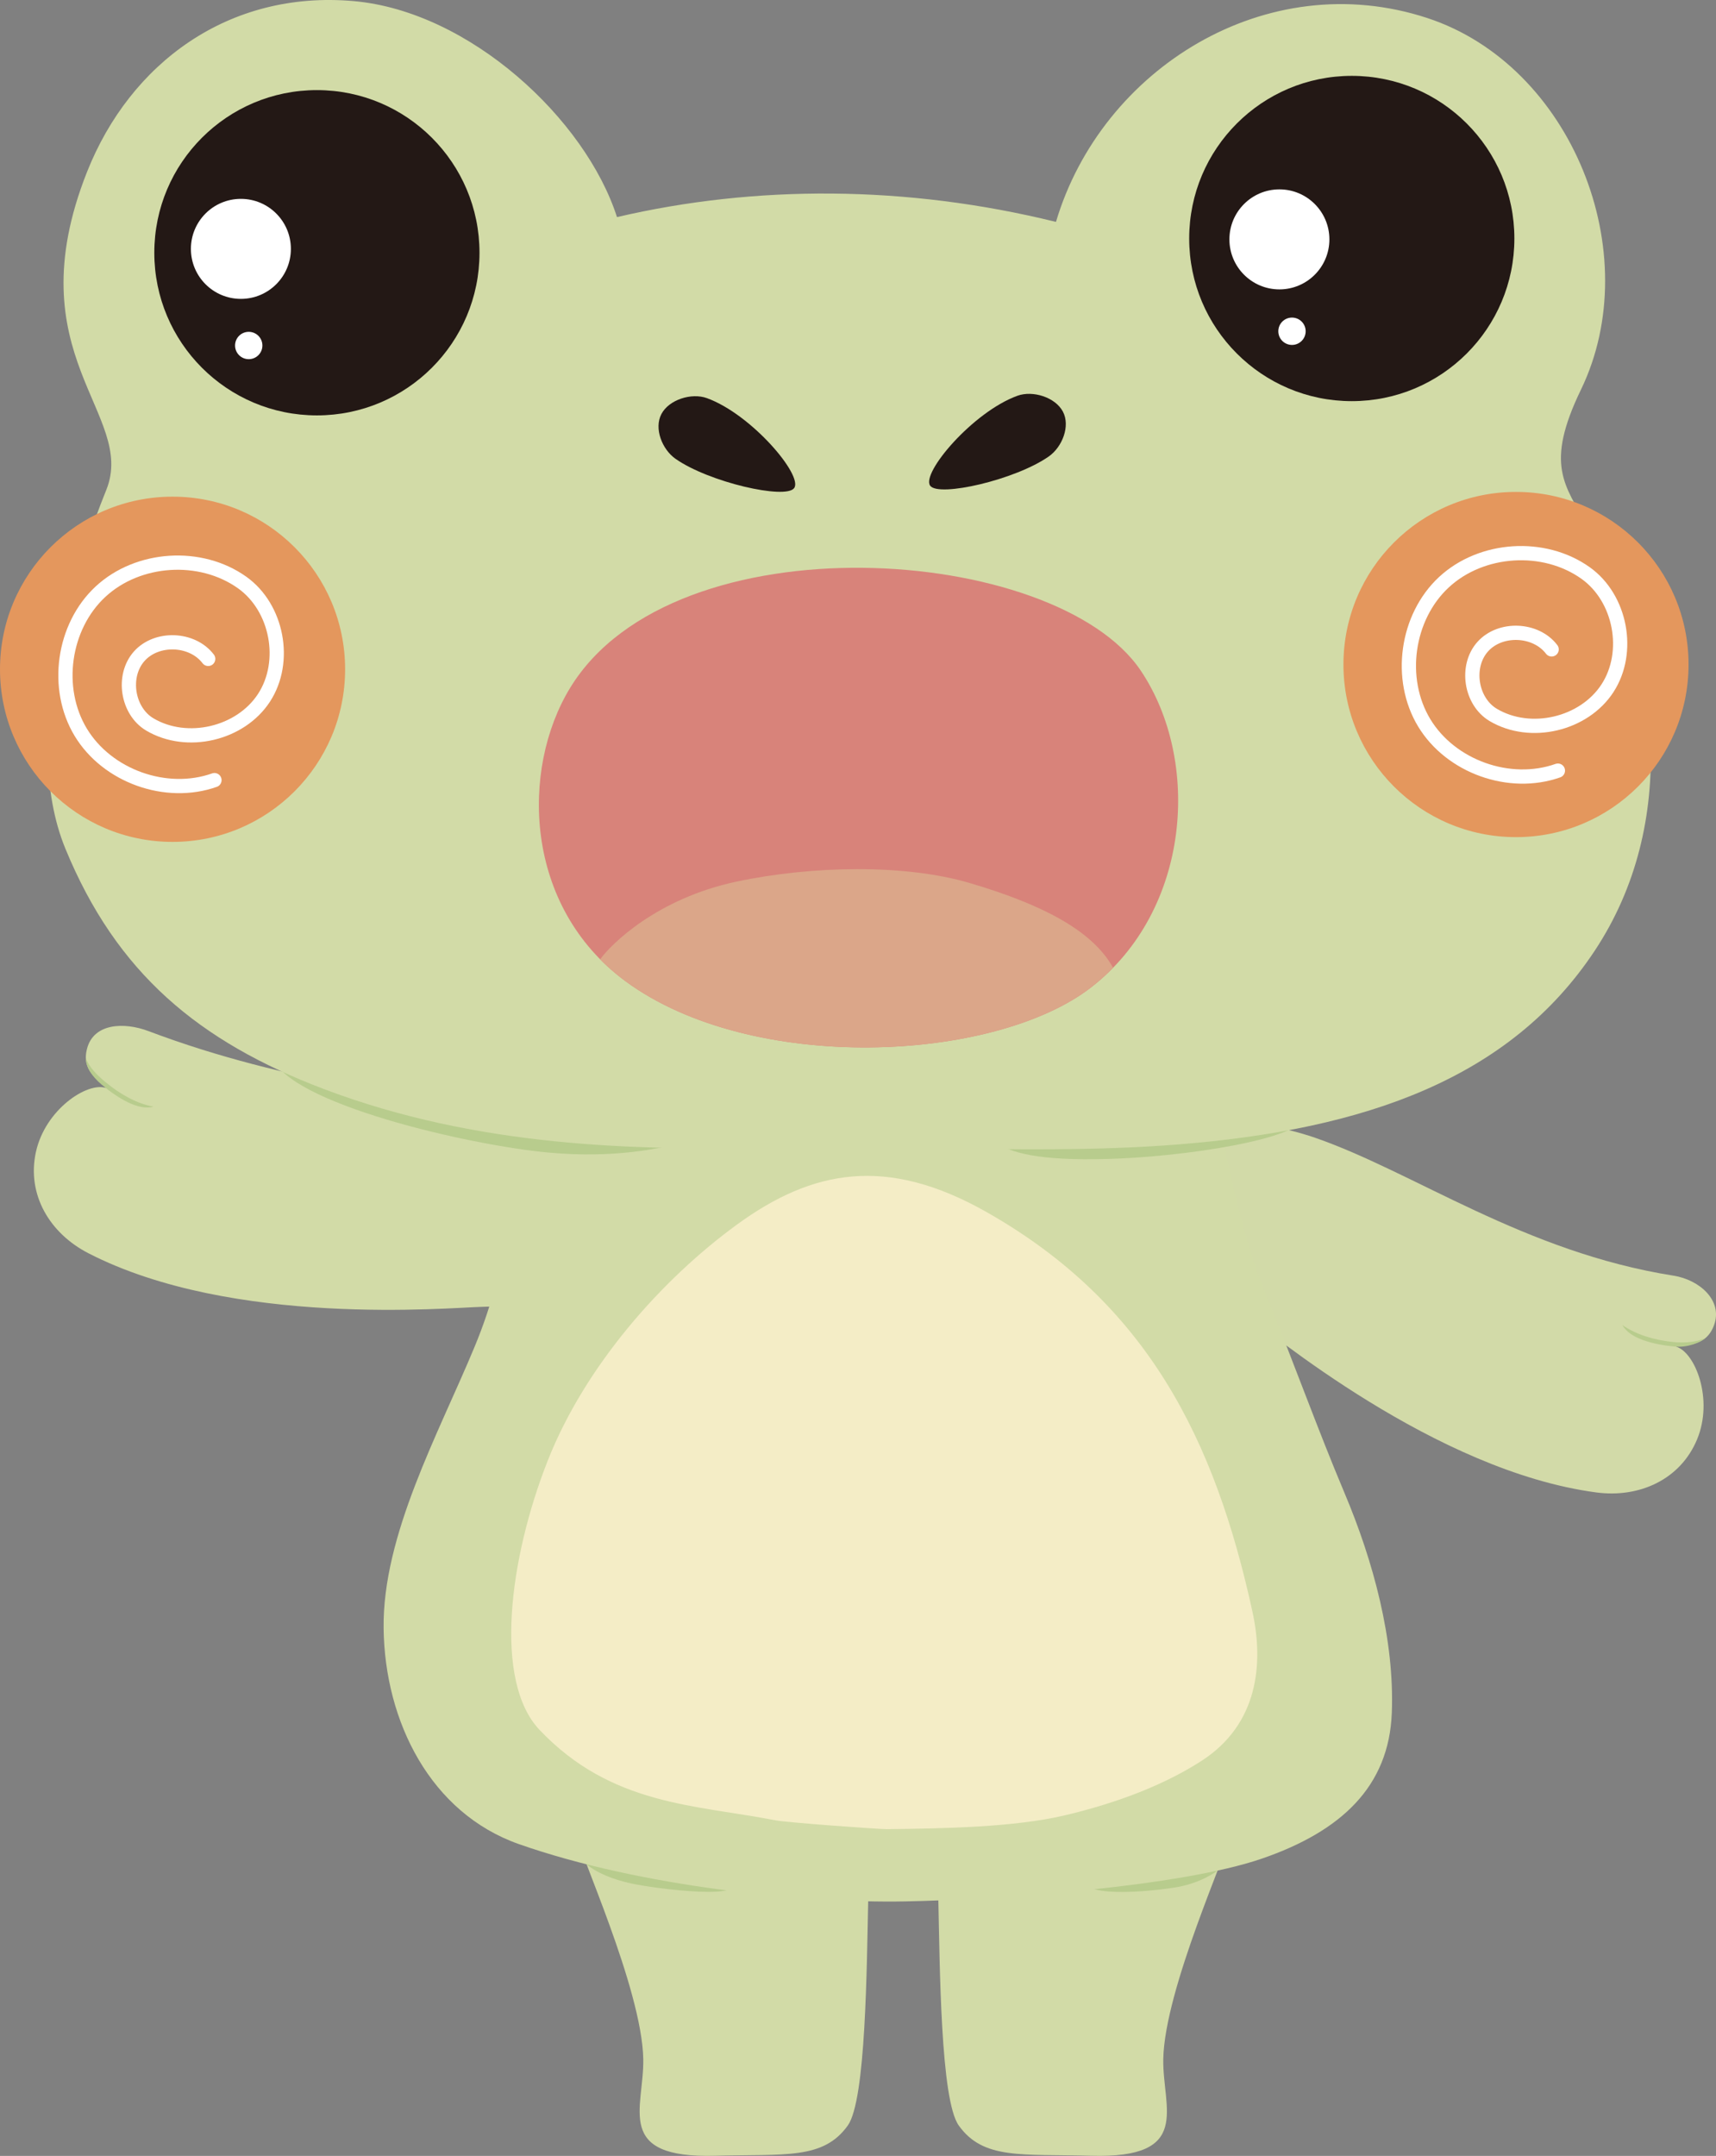 <?xml version="1.0" encoding="UTF-8"?>
<svg id="Layer_2" data-name="Layer 2" xmlns="http://www.w3.org/2000/svg" xmlns:xlink="http://www.w3.org/1999/xlink" viewBox="0 0 271.11 340.497">
  <rect x="0" y="0" width="271.11" height="340.497" fill="#808080" stroke="none"/>
  <defs>
    <style>
      .cls-1 {
        fill: #fff;
      }

      .cls-2 {
        fill: #e4975d;
      }

      .cls-3 {
        fill: #d2dba7;
      }

      .cls-4 {
        fill: #d2daa8;
      }

      .cls-5 {
        fill: #dba689;
      }

      .cls-6 {
        clip-path: url(#clippath);
      }

      .cls-7, .cls-8 {
        fill: none;
      }

      .cls-8 {
        stroke: #fff;
        stroke-linecap: round;
        stroke-miterlimit: 10;
        stroke-width: 2.25px;
      }

      .cls-9 {
        fill: #d8837a;
      }

      .cls-10 {
        fill: #b8cc8d;
      }

      .cls-11 {
        fill: #231815;
      }

      .cls-12 {
        fill: #f4edc6;
      }
    </style>
    <clipPath id="clippath">
      <path class="cls-7" d="M90.072,108.644c16.451-26.974,76.766-22.701,90.172-2.704,9.533,14.219,7.893,37.781-7.838,49.986-15.313,11.88-53.618,13.78-73.618-.98-16.02-11.823-16.564-33.436-8.717-46.301Z"/>
    </clipPath>
  </defs>
  <g id="_デザイン" data-name="デザイン">
    <g>
      <path class="cls-4" d="M184.504,186.721c-.556,5.029-3.143,9.58,11.92,20.605,3.988,2.919,30.369,25.032,55.787,28.388,6.807,.899,13.281-2.042,15.912-8.384,2.631-6.342-.303-13.759-3.326-14.649,1.903-.417,4.77-.02,6.005-3.395,1.427-3.899-2.307-7.163-6.407-7.811-23.578-3.728-40.955-16.346-56.575-21.765-1.525-.529-9.954-3.394-14.957-1.204-4.347,1.698-7.905,4.112-8.358,8.214Z"/>
      <path class="cls-3" d="M97.518,196.271c-2.41,4.449-2.878,9.663-21.539,10.135-4.94,.125-39.221,3.256-62.018-8.474-6.105-3.142-9.748-9.248-8.294-15.959,1.454-6.71,8.092-11.132,11.083-10.14-1.325-1.427-3.907-2.736-2.998-6.212,1.05-4.017,5.833-4.234,9.717-2.766,22.597,8.54,42.967,9.914,58.89,14.366,1.554,.435,10.113,2.885,12.975,7.537,2.604,3.873,4.151,7.884,2.185,11.513Z"/>
      <path class="cls-3" d="M148.24,299.708c.246,10.829,.349,31.952,3.233,35.989,3.88,5.431,9.904,4.48,20.945,4.782,16.028,.439,11.241-7.517,11.367-15.238,.183-11.209,10.667-33.802,9.926-33.952-7.614-10.102-16.682-10.917-26.144-9.252-9.461,1.665-19.521,9.133-19.328,17.67Z"/>
      <path class="cls-3" d="M137.176,299.708c-.246,10.829-.349,31.952-3.233,35.989-3.88,5.431-9.904,4.48-20.945,4.782-16.028,.439-11.241-7.517-11.367-15.238-.183-11.209-10.667-33.802-9.926-33.952,7.614-10.102,16.682-10.917,26.144-9.252,9.461,1.665,19.521,9.133,19.328,17.67Z"/>
      <path class="cls-10" d="M115.439,296.677c3.818,3.663-11.829,1.641-15.734,.789-6.086-1.329-8.597-4.037-7.628-4.501,1.069-.512,22.243,2.639,23.362,3.712Z"/>
      <path class="cls-10" d="M172.414,295.74c-4.064,3.816,6.863,3.38,13.222,2.364,5.971-.954,9.237-4.578,8.453-4.951-1.07-.509-20.544,1.526-21.674,2.587Z"/>
      <path class="cls-10" d="M269.423,211.33c-1.372,.667-3.346,.798-5.007,.634-3.069-.303-6.014-1.204-8.097-2.693,1.152,2.151,4.87,3.08,8.258,3.402,2.039,.194,4.081-.638,4.846-1.344Z"/>
      <path class="cls-10" d="M13.575,167.111c.485,1.447,1.789,2.71,3.07,3.78,2.367,1.977,5.074,3.447,7.595,3.889-2.342,.686-5.61-1.317-8.214-3.507-1.567-1.319-2.502-2.875-2.451-4.162Z"/>
      <path class="cls-3" d="M82.217,167.879c-1.323,20.462-1.578,31.19-7.233,44.822-5.716,13.779-14.564,29.729-14.377,44.487,.186,14.758,7.45,29.169,21.373,34.066,19.079,6.71,44.947,9.353,61.018,9.05,14.852-.28,43.455-2.309,56.383-6.762,12.521-4.314,20.058-11.38,20.509-22.995,.451-11.614-2.936-23.995-7.453-34.705-4.303-10.203-7.615-19.556-12.451-31.488-6.235-15.385-8.633-36.297-8.633-36.297,0,0-93.717-5.765-109.135-.179Z"/>
      <path class="cls-10" d="M108.797,180.226c-4.488,1.207-11.79,2.752-22.143,1.808-12.589-1.148-41.312-7.79-43.651-15.14-1.434-4.508,22.276,4.759,27.006,4.7,36.6-.455,44.843,7.004,38.788,8.633Z"/>
      <path class="cls-10" d="M157.622,180.601c2.579,1.77,8.008,2.865,19.331,2.37,12.629-.552,31.318-3.689,28.651-7.265-2.829-3.792-9.227-5.671-13.694-4.112-8.984,3.134-39.457,5.459-34.288,9.008Z"/>
      <path class="cls-12" d="M122.553,287.504c-12.7-2.481-25.92-2.301-37.3-14.279-7.333-7.717-4.787-27.141,1.274-42.511,5.919-15.009,18.015-28.647,29.914-37.313,11.899-8.666,23.632-10.923,39.437-1.963,25.404,14.402,36.08,35.977,41.998,63.122,1.795,8.233,.898,17.767-8.036,23.54-7.077,4.573-15.51,7.174-21.674,8.625-7.927,1.866-19.099,2.071-28.083,2.167-1.113,.012-15.743-1.039-17.531-1.389Z"/>
      <path class="cls-3" d="M16.796,77.37c4.832-12.013-14.575-21.183-3.032-50.251C20.558,10.01,36.094-1.575,55.878,.174c18.337,1.621,36.636,18.639,41.599,34.114,21.825-5.084,45.657-5.078,69.355,.759,7.188-24.181,33.272-40.538,58.675-32.198,22.784,7.48,34.712,37.115,24.264,58.701-5.731,11.841-2.6,15.041,1.034,21.547,11.733,21.011,14.429,47.04,1.123,67.092-13.306,20.052-35.989,28.211-65.931,30.573-21.151,1.669-43.132,.004-64.344,.471-21.212,.468-46.165-.027-70.443-9.217-19.843-7.511-32.814-18.363-40.882-37.986-7.411-18.025,1.724-44.866,6.468-56.661Z"/>
      <path class="cls-11" d="M125.467,77.091c-1.349,1.838-13.468-.919-18.753-4.635-2.108-1.483-3.42-4.791-2.215-7.07,1.205-2.278,4.758-3.384,7.182-2.506,7.053,2.555,15.242,12.226,13.786,14.211Z"/>
      <path class="cls-11" d="M146.959,76.716c1.349,1.838,13.468-.919,18.753-4.635,2.108-1.483,3.42-4.791,2.215-7.07-1.205-2.278-4.758-3.384-7.182-2.506-7.053,2.555-15.242,12.226-13.786,14.211Z"/>
      <path class="cls-9" d="M90.072,108.644c16.451-26.974,76.766-22.701,90.172-2.704,9.533,14.219,7.893,37.781-7.838,49.986-15.313,11.88-53.618,13.78-73.618-.98-16.02-11.823-16.564-33.436-8.717-46.301Z"/>
      <g class="cls-6">
        <path class="cls-5" d="M175.857,152.851c23.498,42.641-105.817,33.217-81.033-1.345,1.687-2.352,8.933-9.583,21.502-12.256,11.957-2.542,26.634-2.799,36.816,.195,11.261,3.312,19.425,7.435,22.715,13.405Z"/>
      </g>
      <g>
        <circle class="cls-2" cx="27.262" cy="105.704" r="27.262"/>
        <path class="cls-8" d="M33.882,123.212c-7.628,2.699-16.931-.626-21.12-7.549-4.189-6.923-2.818-16.707,3.113-22.211,5.931-5.505,15.79-6.144,22.381-1.452,5.557,3.956,7.177,12.485,3.457,18.203-3.72,5.718-12.174,7.693-18.043,4.215-3.572-2.117-4.435-7.675-1.673-10.775,2.762-3.1,8.382-2.882,10.896,.422"/>
      </g>
      <circle class="cls-2" cx="239.512" cy="104.954" r="27.262"/>
      <path class="cls-8" d="M246.132,121.712c-7.628,2.699-16.931-.626-21.12-7.549-4.189-6.923-2.818-16.707,3.113-22.211,5.931-5.505,15.79-6.144,22.381-1.452,5.557,3.956,7.177,12.485,3.457,18.203-3.72,5.718-12.174,7.693-18.043,4.215-3.572-2.117-4.435-7.675-1.673-10.775,2.762-3.1,8.382-2.882,10.896,.422"/>
      <circle class="cls-11" cx="50.068" cy="39.919" r="25.688"/>
      <circle class="cls-11" cx="213.568" cy="37.669" r="25.688"/>
      <g>
        <circle class="cls-1" cx="38.058" cy="39.307" r="7.898"/>
        <circle class="cls-1" cx="39.297" cy="54.568" r="2.16"/>
      </g>
      <circle class="cls-1" cx="202.132" cy="37.807" r="7.898"/>
      <circle class="cls-1" cx="204.121" cy="52.318" r="2.16"/>
    </g>
  </g>
</svg>
